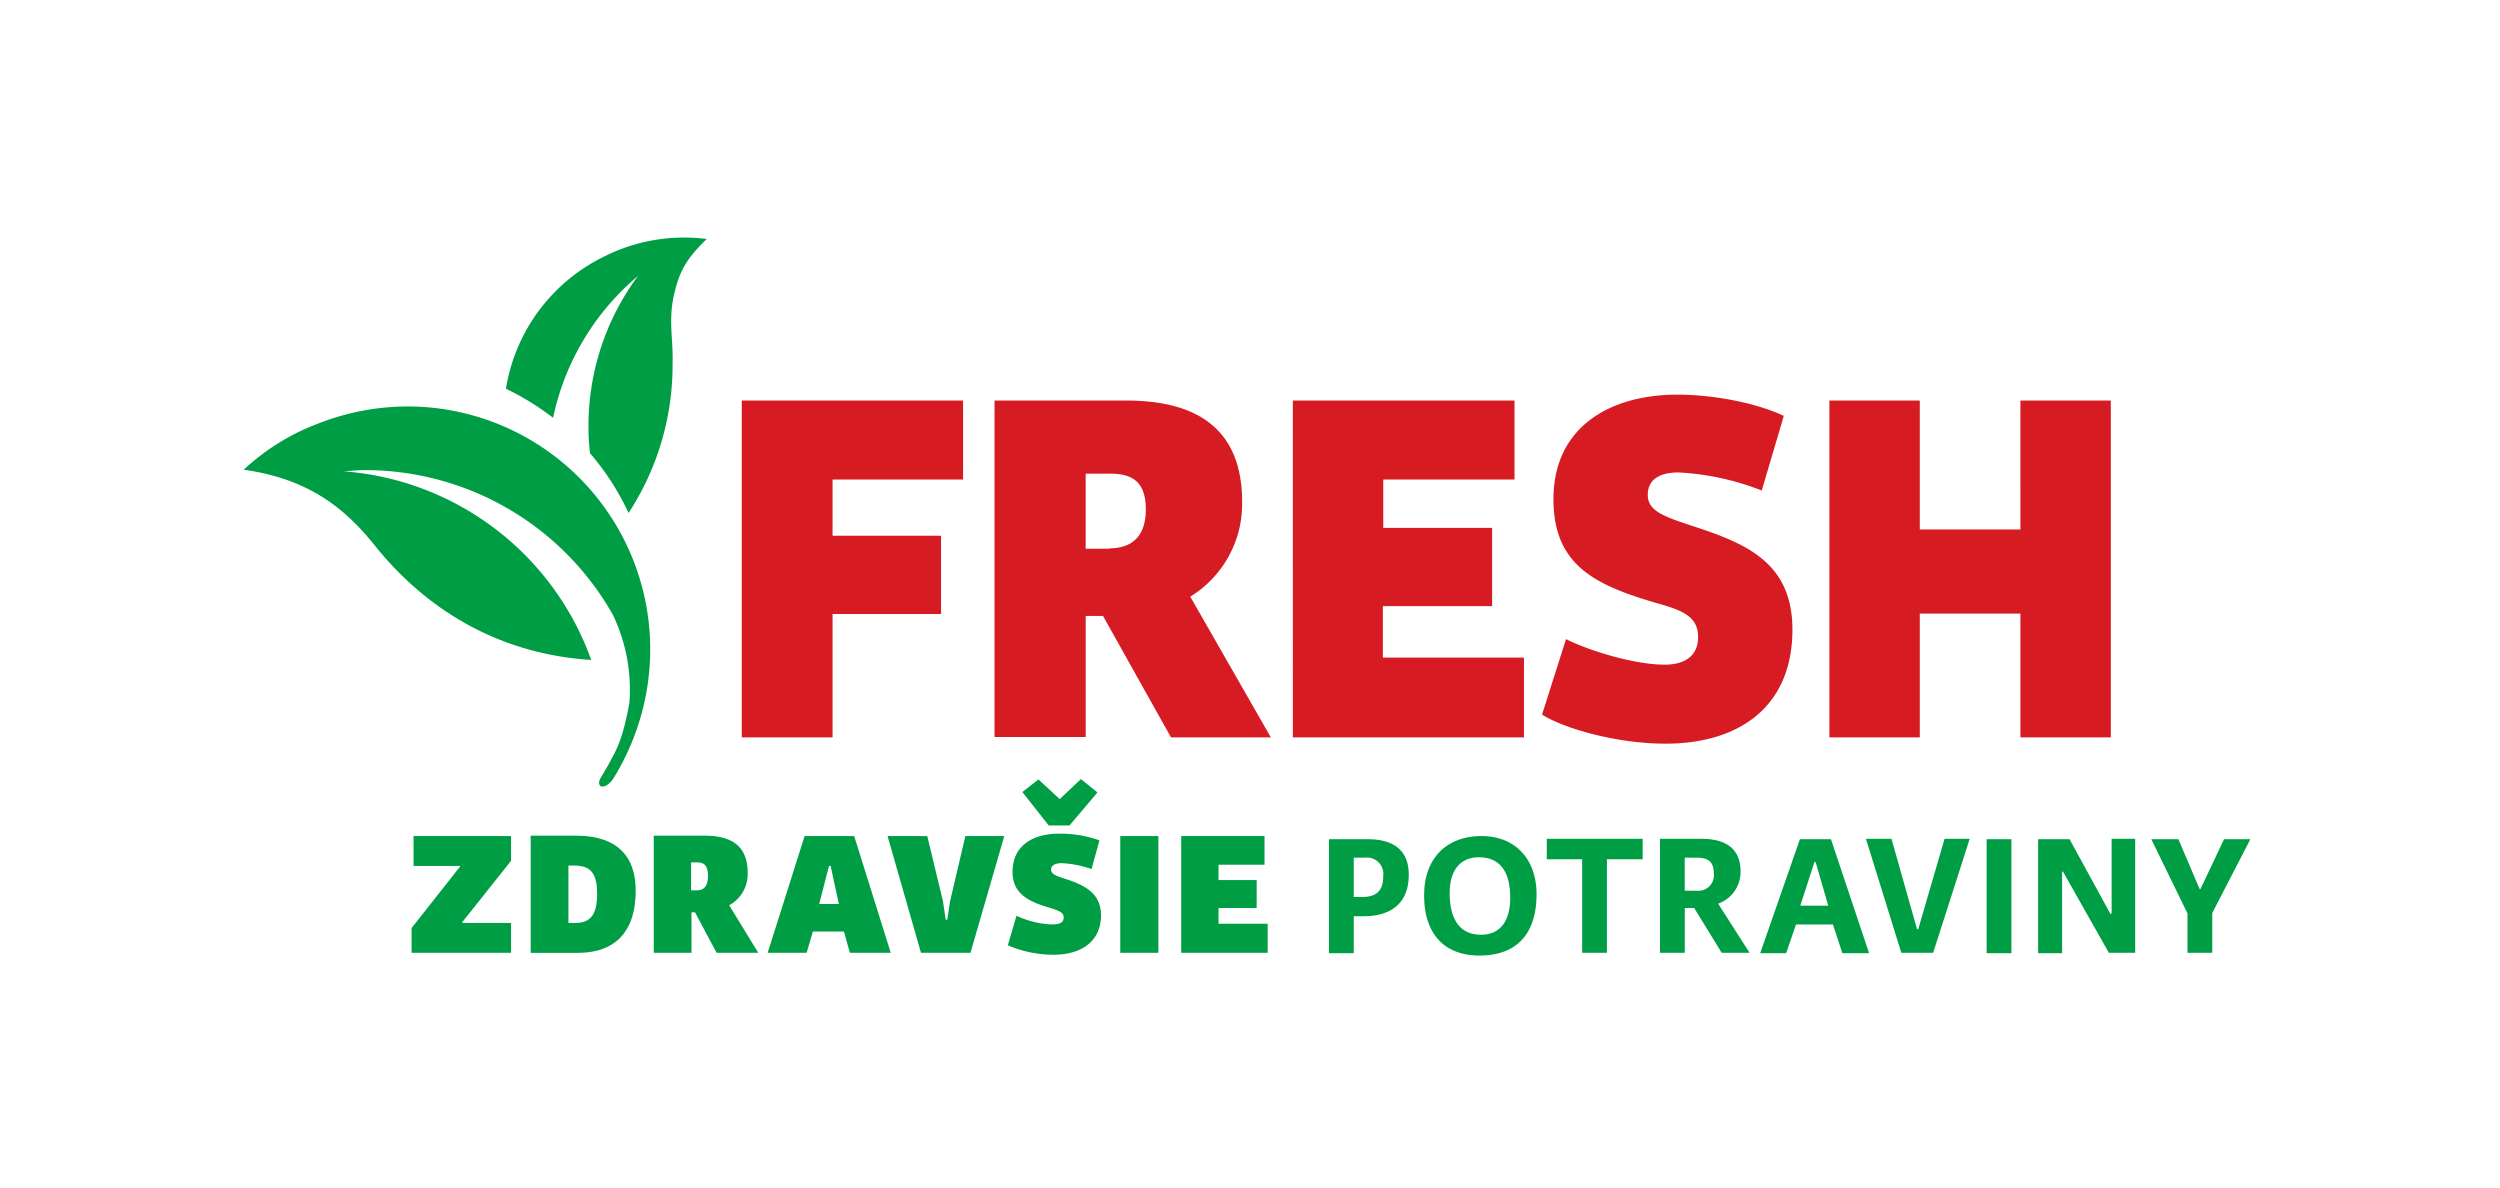 <svg xmlns="http://www.w3.org/2000/svg" xmlns:xlink="http://www.w3.org/1999/xlink" width="400" height="190" viewBox="0 0 400 190">
  <defs>
    <clipPath id="clip-logo-fresh">
      <rect width="400" height="190"/>
    </clipPath>
  </defs>
  <g id="logo-fresh" clip-path="url(#clip-logo-fresh)">
    <g id="main_logo" transform="translate(39 37.979)">
      <path id="Path_46" data-name="Path 46" d="M126.7,40.943h35.408V53.584h-20.88v8.993h17.358V75.093H141.228V94.841H126.7Zm57.8,34.464H181.73v19.37H167.139V40.943h21.068c9.748,0,18.553,3.333,18.553,16.226a17.44,17.44,0,0,1-8.3,15.157l12.893,22.515H195.377L184.5,75.408ZM185.5,64.59c3.836,0,5.849-2.138,5.849-6.226,0-4.4-2.138-5.723-5.723-5.723h-3.9V64.653H185.5Zm29.37-23.647h35.47V53.584H229.338V61.32h17.421V73.835H229.275v8.239h22.578V94.841h-36.98Zm75.029,14.4a42.156,42.156,0,0,0-13.333-2.893c-3.522,0-4.905,1.509-4.905,3.585,0,2.516,2.39,3.4,6.918,4.905,8.742,2.83,16.226,5.849,16.226,16.666,0,12.138-8.3,18.238-20.314,18.238-7.736,0-16.163-2.39-19.748-4.654l3.836-12.075c3.9,1.95,11.069,4.088,15.786,4.088,3.648,0,5.346-1.761,5.346-4.4,0-3.333-2.516-4.277-6.478-5.409-10-2.893-16.666-6.1-16.666-16.666,0-11.383,8.8-16.729,19.874-16.729,5.346,0,12.327,1.195,16.981,3.4Zm41.382-14.4h14.465v53.9H331.284V75.03h-16.1V94.841H300.719v-53.9h14.465V61.572h16.1Z" transform="translate(-47.017 -14.836)" fill="#d61c22"/>
      <path id="Path_47" data-name="Path 47" d="M87.831,6.171A40.309,40.309,0,0,0,79.907,30.2a33.472,33.472,0,0,0,.252,4.339,41.4,41.4,0,0,1,6.163,9.559,43.274,43.274,0,0,0,7.044-23.773c.126-4.088-.692-6.855.189-10.943.755-3.27,1.509-5.534,5.283-9.119a28.412,28.412,0,0,0-16.6,2.893A28.572,28.572,0,0,0,66.7,24.221a41.956,41.956,0,0,1,7.547,4.654,40.514,40.514,0,0,1,13.584-22.7" transform="translate(-24.752 0)" fill="#009e44"/>
      <path id="Path_48" data-name="Path 48" d="M21.131,65.452C29.873,76.269,41.7,82.684,55.6,83.565A45.742,45.742,0,0,0,15.974,53.377c1.132-.063,2.264-.189,3.4-.189A45.535,45.535,0,0,1,59.055,76.332,27.623,27.623,0,0,1,61.7,90.42c-1.132,6.289-2.2,7.673-3.27,9.748-.377.692-1.069,1.824-1.321,2.264-.818,1.446.5,2.075,1.887.314a39.142,39.142,0,0,0,6.038-20.817A38.852,38.852,0,0,0,26.226,43a39.4,39.4,0,0,0-14.213,2.7A35.9,35.9,0,0,0,0,53.125c10.691,1.509,16.415,6.415,21.131,12.327m293.826,58.614,6.1-11.823h-4.214l-3.773,7.987h-.126l-3.4-7.987H305.21L311,124.129v6.289h3.962v-6.352Zm-24.024,6.352V117.463l.126-.063,7.358,13.018h4.214V112.18h-3.773v11.949l-.189.063-6.541-11.949H287.1v18.238h3.836Zm-8.113-18.175h-3.962v18.238h3.962Zm-23.27-.063,5.66,18.238h5.094l5.849-18.238h-4.025l-4.214,14.465h-.189l-4.088-14.465Zm-8.239,3.711h.189l2.013,6.981h-4.465Zm-2.327-3.648-6.352,18.238h4.151l1.572-4.591h5.912l1.509,4.591h4.277l-6.1-18.238h-4.968Zm-18.427,8.239V115.2h1.887c1.7,0,2.767.5,2.767,2.516a2.488,2.488,0,0,1-2.767,2.767Zm5.912,9.937h4.465l-5.031-7.861a5.393,5.393,0,0,0,3.585-5.157c0-4.088-2.956-5.22-6.226-5.22H226.6v18.238h3.962v-7.17h1.509Zm-22.326-14.905v14.905h3.962V115.45h5.723v-3.27H208.483v3.27h5.66Zm-16.54-.377c3.522,0,5.031,2.453,5.031,6.478,0,3.585-1.509,5.912-4.654,5.912-4.214,0-5.031-3.711-5.031-6.666,0-3.648,1.7-5.723,4.654-5.723m.126,15.723c6.038,0,9.119-3.585,9.119-9.811,0-5.66-3.459-9.308-8.8-9.308-5.912,0-9.182,3.9-9.182,9.371-.063,5.6,2.641,9.748,8.868,9.748M177.6,121.488V115.2h1.761a2.627,2.627,0,0,1,2.956,2.956c0,2.138-.88,3.333-3.4,3.333Zm-3.962-9.245v18.238H177.6V124.57h1.572c4.088,0,7.232-1.824,7.232-6.666,0-3.836-2.39-5.66-6.541-5.66Zm-23.584,18.175h13.773v-4.654h-7.861v-2.516h6.1v-4.465h-6.1v-2.453h7.358V111.74H149.995v18.679Zm-3.711-18.679h-6.1v18.679h6.1Zm-15.786-5.912-3.4-3.145-2.579,2.013,4.214,5.346h3.333l4.465-5.283-2.641-2.138-3.4,3.207Zm6.352,6.6a18.676,18.676,0,0,0-6.478-1.069c-4.214,0-7.421,1.95-7.421,6.1,0,3.207,2.075,4.654,5.849,5.723,1.572.5,2.327.755,2.327,1.572,0,.692-.377,1.132-1.95,1.132a15.2,15.2,0,0,1-5.6-1.384l-1.384,4.717a18.416,18.416,0,0,0,7.358,1.509c4.465,0,7.547-2.2,7.547-6.289,0-3.522-2.516-4.843-5.912-5.912-1.384-.44-2.075-.755-2.075-1.446,0-.566.566-1.006,1.7-1.006a17.363,17.363,0,0,1,4.78.943Zm-33.9-.692,5.346,18.679h7.924l5.409-18.679h-6.226l-2.453,10.44-.44,2.956h-.252l-.44-2.956-2.516-10.44h-6.352Zm-9.371,4.78H93.9l1.321,6.1H92.072Zm-3.9-4.78-5.912,18.679H90.06l1.006-3.4h4.968l.943,3.4h6.541L97.67,111.74H89.745ZM71.57,120.356v-4.4h1.006c.943,0,1.7.377,1.7,2.138,0,1.635-.629,2.327-1.761,2.327H71.57Zm4.088,10.063h6.666l-4.654-7.61a5.659,5.659,0,0,0,2.956-5.22c0-4.78-3.27-5.912-6.918-5.912H65.6v18.741h6.038v-6.478H72.2l3.459,6.478Zm-19.119-9.434c0,3.145-.943,4.654-3.459,4.654H51.948v-9.182h1.006c2.2.063,3.585.818,3.585,4.528m-3.019,9.434c4.905,0,9.182-2.39,9.182-9.937,0-6.918-4.591-8.8-9.559-8.8H45.91v18.742h7.61Zm-26.729,0H42.766v-4.78h-7.8v-.126l7.8-9.811V111.74h-15.6v4.78H34.59v.126l-7.736,9.811v3.962Z" transform="translate(0 -15.949)" fill="#009e44"/>
    </g>
  </g>
</svg>
